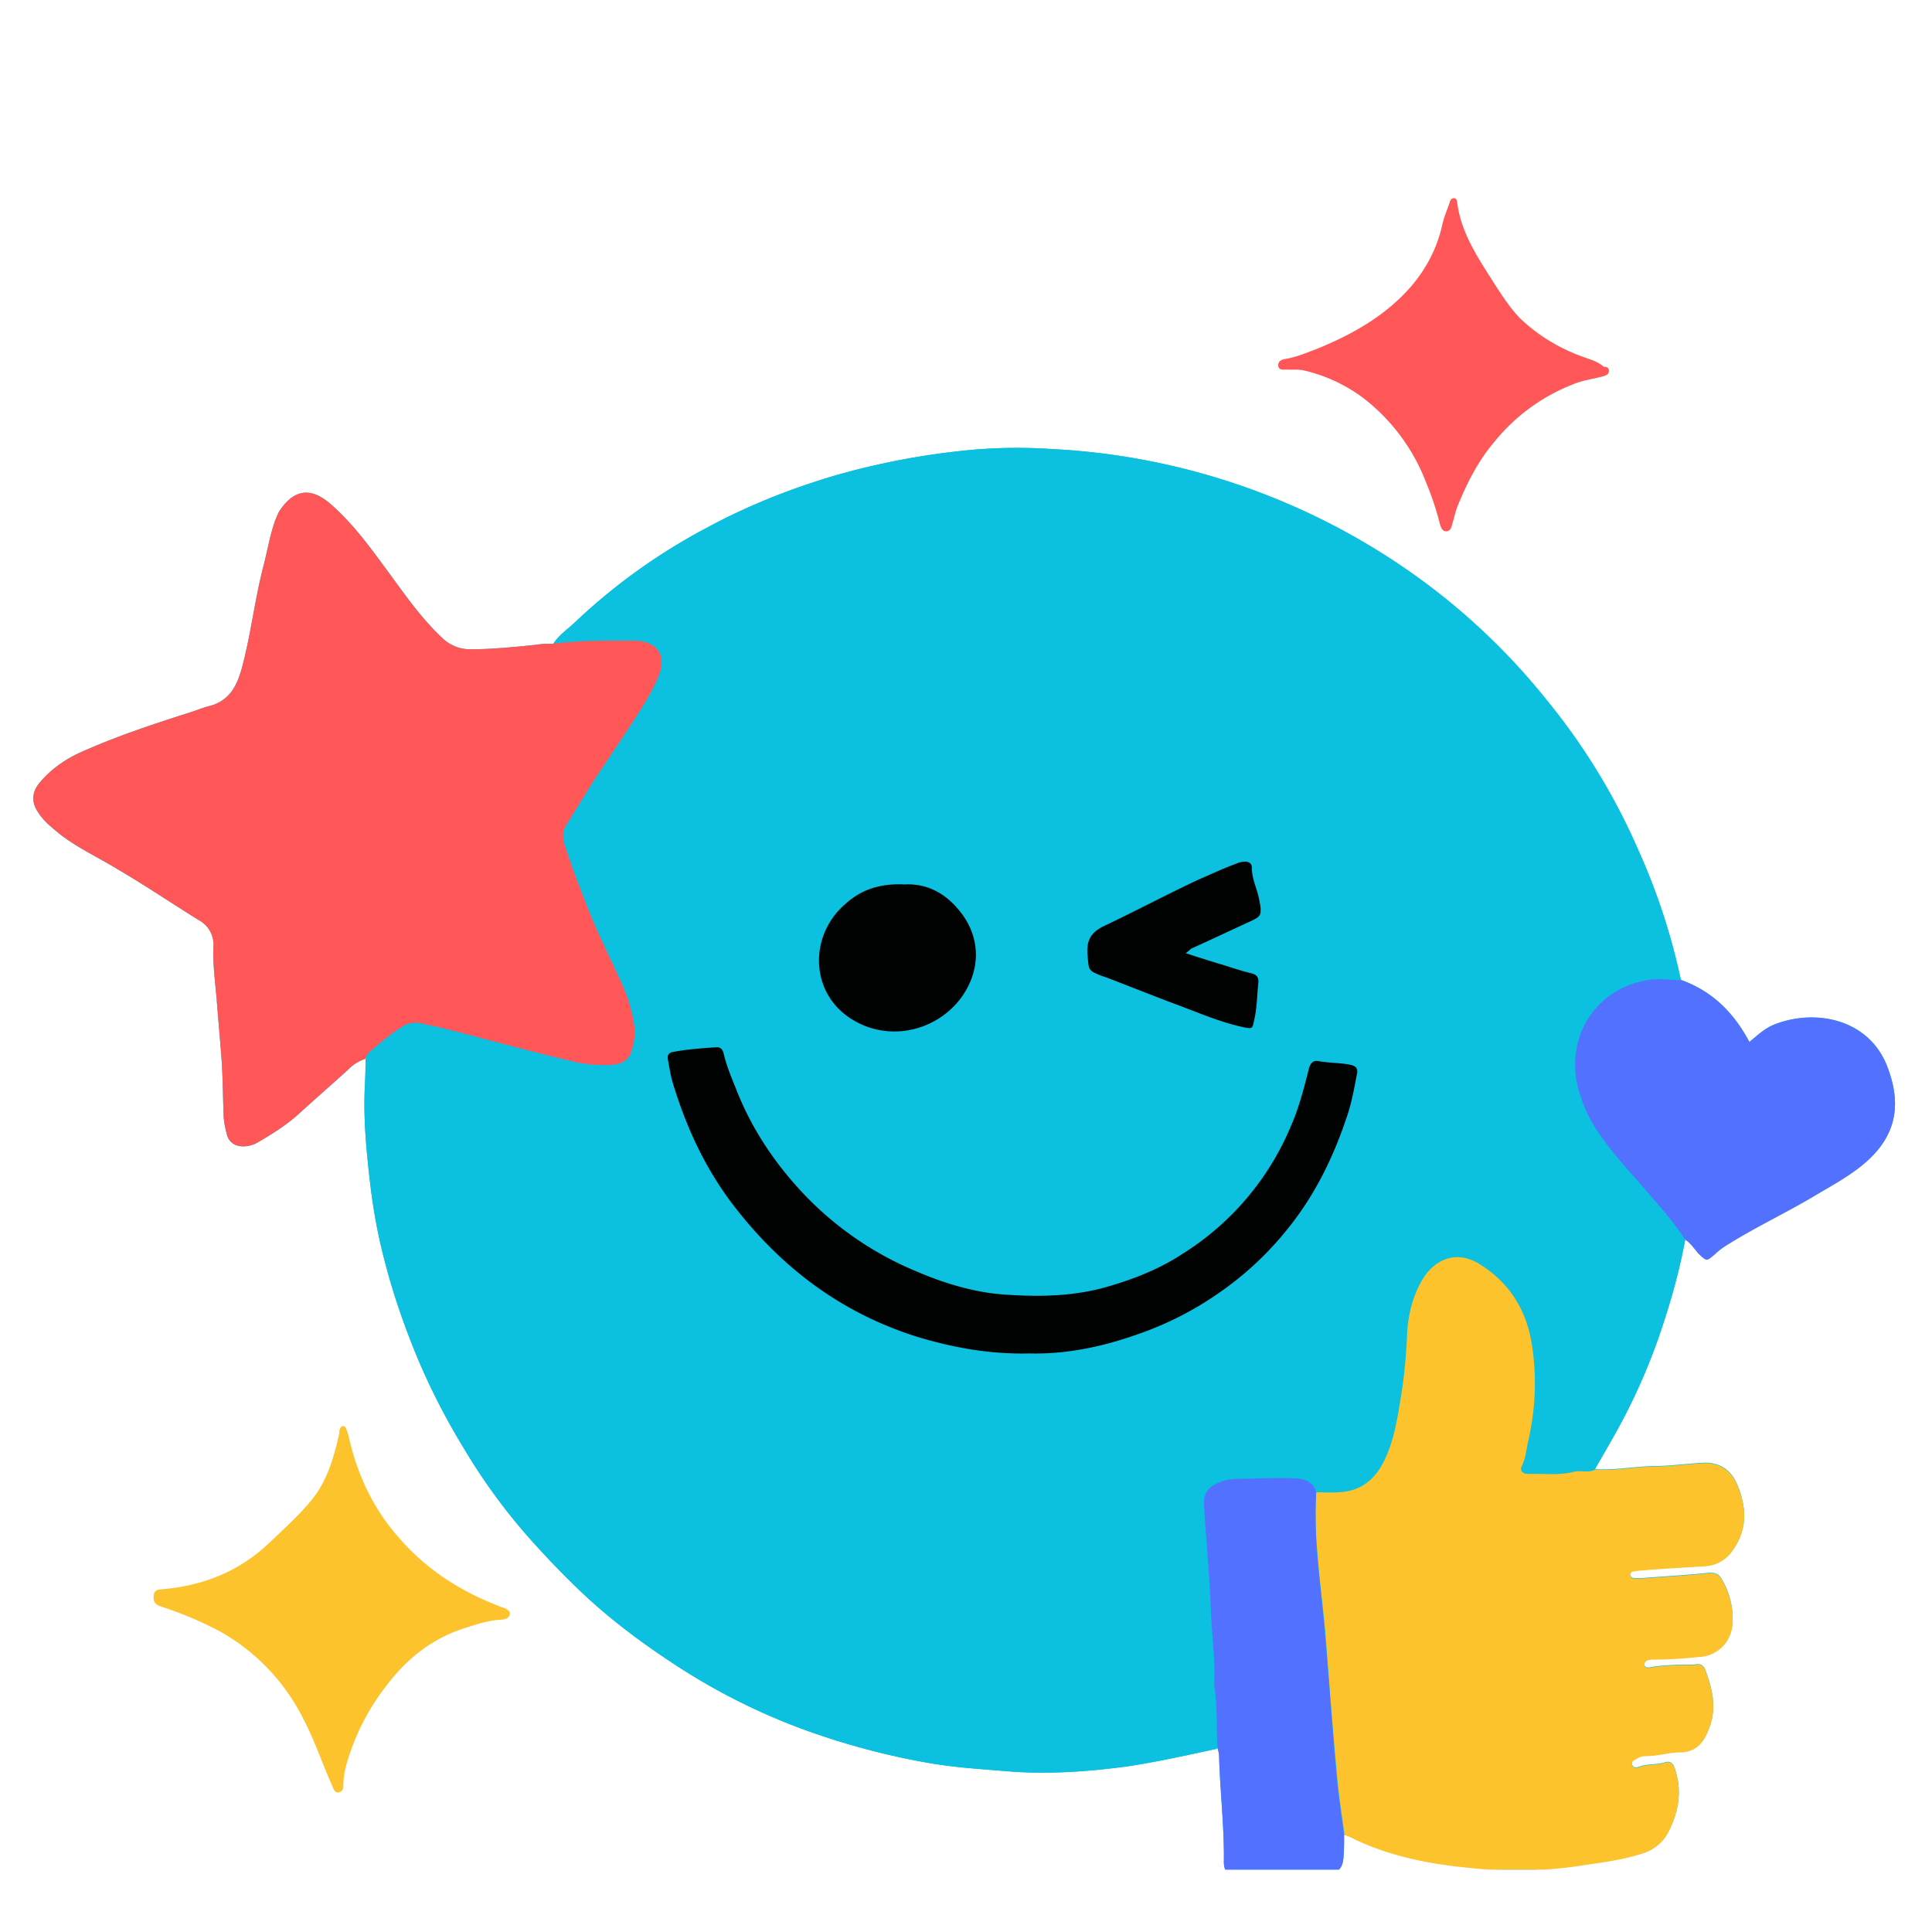 <svg xmlns="http://www.w3.org/2000/svg" width="40" height="40" version="1.0" viewBox="0 0 30 30"><defs><clipPath id="a"><path d="M.484 6h29.032v23.031H.484Zm0 0"/></clipPath><clipPath id="b"><path d="M.484 7H11v11H.484Zm0 0"/></clipPath><clipPath id="c"><path d="M20 19h8v10.031h-8Zm0 0"/></clipPath><clipPath id="d"><path d="M24 15h5.516v5H24Zm0 0"/></clipPath><clipPath id="e"><path d="M18 22h3v7.031h-3Zm0 0"/></clipPath><clipPath id="f"><path d="M19 3.063h6V9h-6Zm0 0"/></clipPath></defs><g clip-path="url(#a)"><path fill="#0cc0df" d="M29.316 16.59c-.27-.754-1.101-.934-1.746-.688-.164.059-.28.176-.406.278-.242-.457-.578-.79-1.055-.961h-.007a9.9 9.9 0 0 0-.672-2.04 9.941 9.941 0 0 0-1.41-2.304 10.232 10.232 0 0 0-2.223-2.063 10.625 10.625 0 0 0-5.469-1.84 8 8 0 0 0-1.527.044 11.43 11.43 0 0 0-1.871.379c-.668.199-1.317.457-1.934.789a9.268 9.268 0 0 0-2.078 1.488c-.11.101-.242.191-.324.324h-.016c-.078 0-.16 0-.254.016-.34.035-.68.07-1.023.07a.622.622 0 0 1-.434-.176c-.324-.304-.574-.664-.828-1.011-.281-.38-.55-.762-.914-1.075-.32-.277-.578-.199-.785.114-.027.043-.043.093-.067.148-.078.219-.117.45-.175.68-.141.531-.2 1.086-.344 1.617-.074.266-.184.488-.477.578-.12.027-.246.082-.363.117-.55.176-1.094.356-1.621.59a1.778 1.778 0 0 0-.676.488c-.125.149-.133.305-.023.465.082.13.191.215.308.313.285.23.625.383.942.578.426.25.828.523 1.246.781a.43.43 0 0 1 .223.422c-.008.266.027.531.05.789.024.305.051.61.075.91.023.313.023.621.035.934.007.086.023.176.047.258.027.132.125.199.261.199a.442.442 0 0 0 .215-.059c.219-.125.434-.262.617-.422.262-.238.528-.472.793-.71a.63.63 0 0 1 .27-.169c.015-.039.015-.023 0 .012 0 .149-.004.29-.012.43-.023.504.027 1.012.086 1.515.047.391.117.778.215 1.153.117.46.265.902.441 1.347.219.555.485 1.079.793 1.586a9.187 9.187 0 0 0 1.117 1.508c.27.297.551.586.852.86.41.37.852.695 1.312.996a9.805 9.805 0 0 0 1.957.992c.637.234 1.293.414 1.961.531.41.074.82.098 1.243.133.617.05 1.234.008 1.851-.074.461-.067 1.371-.266 1.387-.274.008 0 .035-.008.035-.008.008.055.016.106.016.122.015.546.082 1.093.074 1.64 0 .16.101.266.266.258l1.062-.023c.098 0 .184-.008.281-.028.176-.047.242-.12.25-.305.008-.109.008-.214.008-.324l.102.035c.582.29 1.21.415 1.843.473a6.496 6.496 0 0 0 1.63-.02c.347-.05.706-.09 1.046-.199a.67.67 0 0 0 .403-.312c.168-.317.234-.656.109-1.012-.027-.082-.074-.11-.145-.09-.12.04-.25.024-.375.059-.047.015-.117.047-.14-.02-.024-.066.05-.082.093-.113a.246.246 0 0 1 .118-.027c.183 0 .363-.059.547-.059.261-.008.367-.18.445-.394.113-.309.039-.598-.07-.887-.024-.059-.067-.086-.125-.082-.04.008-.082.008-.122.008-.195 0-.402.007-.601.039-.035.008-.094.015-.094-.047 0-.05.043-.067.082-.07.028-.008.051-.008.078-.008.227 0 .457-.016.684-.04.3-.019.5-.222.523-.523a1.181 1.181 0 0 0-.156-.66c-.043-.086-.101-.125-.207-.117-.309.031-.621.05-.937.074-.075.008-.149.008-.223.008-.035 0-.067-.024-.067-.059 0-.023.024-.05.055-.05.07-.016.145-.016.219-.024.3-.023.594-.039.89-.058a.548.548 0 0 0 .395-.2c.266-.332.258-.687.11-1.05-.094-.231-.278-.372-.56-.348-.253.015-.503.05-.76.05-.302.008-.599.067-.891.047h-.008c.113-.199.23-.394.34-.593.316-.567.566-1.16.761-1.782.125-.39.23-.789.305-1.195.078.051.129.125.203.215.133.125.125.125.258.012.058-.059.125-.102.191-.145.434-.273.895-.488 1.336-.746.293-.18.598-.336.852-.57.449-.406.508-.88.308-1.418Zm-8.25.11Zm-3.628 3.206c-.008 0-.012.008-.02.008.008-.008.012-.008.02-.008Zm-7.067-3.472Zm0 0"/></g><path fill="#0cc0df" d="M26.168 19.25c-.074.406-.18.805-.305 1.195a9.442 9.442 0 0 1-.761 1.782c-.11.199-.227.398-.34.597-.11.063-.227.016-.336.04-.235.058-.473.023-.707.03-.094 0-.137-.054-.094-.128.059-.118.066-.243.094-.368a4 4 0 0 0 .058-1.523 1.7 1.7 0 0 0-.812-1.242c-.375-.23-.723-.059-.914.297-.13.25-.196.547-.211.836-.016.3-.04.605-.09.898-.059.363-.11.734-.285 1.066-.149.282-.375.438-.692.45-.117.008-.226 0-.343 0-.04-.14-.14-.192-.274-.2-.328-.02-.66 0-.992.008a.755.755 0 0 0-.293.075c-.14.066-.2.171-.191.324.039.57.09 1.133.11 1.699.015.355.065.703.054 1.059 0 .039.004.066.004.105.047.3.023.605.047.906-.465.098-.934.207-1.403.274-.617.082-1.234.125-1.851.074-.422-.035-.832-.059-1.243-.133a11.367 11.367 0 0 1-1.96-.531 9.805 9.805 0 0 1-1.958-.992c-.46-.301-.902-.625-1.312-.996-.3-.274-.582-.563-.852-.86A9.187 9.187 0 0 1 7.2 22.484a10.362 10.362 0 0 1-.793-1.586 11.083 11.083 0 0 1-.441-1.347 8.687 8.687 0 0 1-.215-1.153c-.059-.503-.11-1.011-.086-1.515.008-.14.012-.281.012-.43.015-.035.023-.07.062-.101.168-.141.336-.29.528-.407a.386.386 0 0 1 .293-.039c.168.04.34.074.507.121.641.16 1.27.34 1.91.489.176.035.344.05.52.035.149-.008.274-.074.309-.215a1.1 1.1 0 0 0 .047-.375 2.823 2.823 0 0 0-.176-.621c-.172-.387-.367-.762-.524-1.16-.14-.348-.277-.703-.39-1.067-.028-.093-.035-.183.023-.273.14-.223.274-.45.41-.664.23-.348.465-.696.692-1.043.125-.2.25-.399.34-.621.125-.309-.016-.524-.34-.547h-.082a8.034 8.034 0 0 0-1.227.047c.09-.14.223-.23.34-.34a9.268 9.268 0 0 1 2.078-1.488c.617-.332 1.266-.59 1.934-.79a11.43 11.43 0 0 1 1.87-.378 8 8 0 0 1 1.528-.043 10.625 10.625 0 0 1 5.469 1.84 10.232 10.232 0 0 1 2.223 2.062 9.941 9.941 0 0 1 1.41 2.305c.297.66.523 1.347.672 2.054-.172 0-.332-.035-.5-.007a1.33 1.33 0 0 0-1.125 1.59c.058.304.183.562.351.804.223.328.492.61.742.902.207.223.426.454.598.727Zm-10.184 1.766c.551.007 1.11-.098 1.66-.29a5.381 5.381 0 0 0 1.27-.64 5.174 5.174 0 0 0 1.09-1.016c.41-.5.687-1.07.894-1.683a5.19 5.19 0 0 0 .168-.688c.016-.082 0-.133-.093-.164-.16-.035-.332-.035-.5-.058-.086-.016-.125.03-.149.117a6.371 6.371 0 0 1-.293.926c-.36.82-.91 1.468-1.668 1.949a4.516 4.516 0 0 1-1.254.535c-.476.125-.976.133-1.464.101-.485-.027-.961-.168-1.415-.363a5.04 5.04 0 0 1-1.851-1.312 4.975 4.975 0 0 1-.957-1.54c-.067-.163-.133-.324-.176-.495-.016-.067-.035-.141-.125-.133-.226.015-.457.031-.676.074-.074.016-.082.059-.074.117.024.121.043.246.074.356.207.68.5 1.316.934 1.894.742.98 1.684 1.684 2.863 2.055a5.29 5.29 0 0 0 1.742.258Zm-1.937-7.282c-.371-.015-.664.082-.926.305-.539.457-.559 1.293.004 1.723.582.441 1.39.285 1.8-.282.294-.414.294-.902 0-1.293-.226-.312-.527-.48-.878-.453Zm4.363 1.067c.059-.04.07-.059.102-.074.308-.149.617-.29.933-.43.133-.059.145-.074.133-.238-.008-.036-.008-.079-.023-.118-.035-.156-.117-.3-.11-.472 0-.059-.039-.082-.09-.09a.269.269 0 0 0-.152.031c-.2.082-.398.164-.59.25-.484.223-.96.48-1.445.711-.215.102-.293.23-.273.465.023.223.007.223.207.312.023.004.035.012.058.02.352.133.7.273 1.05.406.368.14.735.297 1.118.38.125.026.125.026.152-.106.043-.192.043-.391.067-.582.008-.082-.016-.125-.094-.149-.14-.035-.281-.082-.426-.125-.199-.058-.39-.117-.617-.191Zm0 0"/><g clip-path="url(#b)"><path fill="#ff5757" d="M8.578 9.996c.414-.05.817-.05 1.227-.047h.082c.332.024.465.239.34.547-.09.223-.215.422-.34.621-.227.348-.461.695-.692 1.043-.136.223-.277.445-.41.664-.05.09-.05.18-.023.274.113.363.25.71.39 1.066.157.39.352.77.524 1.16.086.192.144.406.176.621a.92.92 0 0 1-.047.375c-.035.149-.168.207-.309.215-.176.008-.344 0-.52-.035-.64-.148-1.269-.32-1.91-.488-.168-.043-.34-.082-.507-.117a.368.368 0 0 0-.293.035c-.192.117-.36.258-.528.406-.039.031-.047.066-.062.105a.63.63 0 0 0-.27.168c-.265.239-.531.473-.793.711-.183.16-.398.297-.617.422a.442.442 0 0 1-.215.059c-.136 0-.234-.067-.261-.2a1.427 1.427 0 0 1-.047-.257c-.012-.313-.012-.621-.035-.934-.024-.3-.051-.605-.075-.91-.023-.258-.058-.523-.05-.79a.43.43 0 0 0-.223-.42c-.418-.259-.82-.532-1.246-.782-.317-.195-.657-.348-.942-.578-.117-.098-.226-.184-.308-.313-.11-.16-.102-.316.023-.465.184-.222.418-.375.676-.488.527-.234 1.07-.414 1.621-.59.117-.035.242-.09.363-.117.293-.09.403-.312.477-.578.144-.531.203-1.086.344-1.617.058-.23.097-.461.175-.68.024-.055.04-.105.067-.148.207-.313.465-.391.785-.114.363.313.633.696.914 1.075.254.347.504.707.828 1.011a.622.622 0 0 0 .434.176c.344 0 .683-.035 1.023-.07.094-.016.176-.016.254-.016Zm0 0"/></g><g clip-path="url(#c)"><path fill="#fcc32d" d="M20.438 23.172c.117 0 .226.008.343 0 .317-.012.543-.168.692-.45.175-.331.226-.702.285-1.062.05-.305.074-.601.09-.902.007-.29.074-.586.21-.836.184-.356.54-.524.91-.297.458.281.731.703.817 1.242.082.512.059 1.02-.058 1.524-.028.125-.036.25-.094.367-.04.074.008.129.094.129.234-.008.472.027.707-.032.109-.03.226.024.336-.035.293.02.59-.039.89-.047.258 0 .508-.035.762-.05.281-.024.465.117.558.347.149.364.157.715-.109 1.051a.548.548 0 0 1-.394.2c-.297.019-.59.034-.891.058-.074.008-.148.008-.219.023-.031 0-.055.028-.055.051 0 .035.032.059.067.059.074 0 .148 0 .223-.008.316-.024.628-.043.937-.074.106-.008.164.03.207.117.117.207.168.422.156.66a.54.54 0 0 1-.523.523c-.227.024-.457.04-.684.04-.027 0-.05 0-.078.003-.039.008-.082.024-.082.075 0 .062.059.054.094.047.2-.032.406-.04.601-.04.04 0 .082 0 .122-.007.058-.008.101.023.125.082.109.289.183.578.07.886-.078.215-.184.387-.445.395-.184 0-.364.059-.547.059a.246.246 0 0 0-.117.027c-.043.031-.118.047-.094.113.023.067.093.035.14.02.125-.035.254-.02.375-.059.07-.023.118.008.145.09.125.355.058.695-.11 1.012a.67.67 0 0 1-.402.312c-.34.11-.699.145-1.047.2a6.686 6.686 0 0 1-1.629.019c-.632-.059-1.261-.184-1.843-.473a.386.386 0 0 0-.094-.035c-.047-.332-.098-.668-.125-1.008-.063-.672-.113-1.343-.164-2.015-.035-.457-.102-.91-.133-1.368a5.753 5.753 0 0 1-.02-.933Zm0 0"/></g><g clip-path="url(#d)"><path fill="#5271ff" d="M26.168 19.25c-.172-.266-.383-.504-.59-.742-.25-.293-.52-.574-.742-.899a2.172 2.172 0 0 1-.352-.808c-.148-.79.36-1.477 1.125-1.586.168-.024.336.004.5.004.477.172.813.504 1.055.96.125-.1.242-.218.406-.277.645-.246 1.477-.066 1.746.688.2.539.141 1.012-.308 1.426-.254.234-.559.39-.852.566-.441.262-.902.477-1.336.75a1.12 1.12 0 0 0-.191.145c-.133.113-.125.113-.258-.012-.074-.09-.125-.164-.203-.215Zm0 0"/></g><g clip-path="url(#e)"><path fill="#5271ff" d="M20.438 23.172c-.016.312-.008.621.011.933.04.457.098.915.133 1.368.059.672.105 1.343.164 2.015.027.336.078.668.125 1.008 0 .11 0 .215-.008.324-.008.184-.074.258-.25.305-.097.02-.183.027-.281.027l-1.062.024c-.165.008-.266-.098-.266-.258.008-.547-.059-1.094-.074-1.64 0-.048-.016-.098-.024-.141-.02-.305 0-.61-.043-.91-.008-.04-.015-.067-.008-.106.016-.351-.035-.7-.05-1.055-.02-.57-.075-1.132-.11-1.699-.008-.156.051-.262.192-.328a.707.707 0 0 1 .293-.074c.332-.004.66-.027.992-.004.125.02.226.066.265.21Zm0 0"/></g><path fill="#fcc32d" d="M7.918 25.059c-.008.066-.066.082-.117.09-.207.007-.399.074-.586.132-.5.16-.899.473-1.215.895a3.494 3.494 0 0 0-.55 1.004c-.06.168-.118.347-.118.53 0 .052-.008.106-.059.118-.066.024-.09-.035-.109-.086-.156-.347-.273-.703-.45-1.043a3.186 3.186 0 0 0-1.3-1.367 5.668 5.668 0 0 0-.926-.39c-.086-.032-.11-.075-.101-.165.008-.097.082-.097.148-.101.617-.055 1.168-.27 1.63-.703.226-.215.464-.43.667-.672.25-.305.352-.668.434-1.035.007-.024 0-.04.007-.059.008-.031.024-.055.043-.062.04-.004.059.023.067.062a.745.745 0 0 1 .039.133c.133.574.379 1.094.77 1.535.39.453.867.777 1.417 1.008.082.035.16.066.243.094.039.03.066.039.066.082Zm0 0"/><g clip-path="url(#f)"><path fill="#ff5757" d="M24.984 5.762c-.007.058-.05.07-.109.086-.148.039-.305.058-.45.12a2.942 2.942 0 0 0-1.21.88c-.258.3-.434.648-.582 1.011-.035.09-.051.176-.082.274-.012.05-.028.117-.094.117s-.082-.066-.098-.11a4.343 4.343 0 0 0-.21-.636 3.017 3.017 0 0 0-.97-1.316 2.459 2.459 0 0 0-.925-.434c-.09-.024-.192-.008-.281-.016-.051 0-.118.016-.125-.066 0-.067.058-.09.109-.098.172-.027.324-.094.48-.152.551-.223 1.07-.512 1.47-.969.234-.273.402-.586.484-.941.027-.133.082-.258.125-.383.007-.031.035-.059.074-.05.02.007.027.019.035.042.05.465.3.844.543 1.227.133.207.258.406.426.586.297.285.64.488 1.023.62.102.036.203.067.285.141.043 0 .082.012.082.067Zm0 0"/></g><path fill="#010202" d="M15.984 21.016c-.617.015-1.183-.09-1.742-.258-1.18-.371-2.113-1.074-2.863-2.055-.434-.57-.727-1.207-.934-1.894-.035-.118-.05-.235-.074-.356-.008-.058 0-.101.074-.117.22-.043.45-.059.676-.074.09-.008.11.066.125.133.043.171.11.332.176.496.223.578.55 1.086.957 1.539a5.106 5.106 0 0 0 1.851 1.312c.454.195.93.336 1.415.363.488.032.98.024 1.464-.101.442-.121.868-.281 1.254-.535a4.287 4.287 0 0 0 1.668-1.95c.133-.296.215-.613.293-.925.024-.086.067-.133.149-.117.16.03.332.023.5.058.101.024.117.074.093.164-.043.23-.086.465-.168.688-.207.613-.492 1.183-.894 1.683a4.99 4.99 0 0 1-1.09 1.016 5.101 5.101 0 0 1-1.27.64c-.542.192-1.109.305-1.66.29ZM14.047 13.734c.36-.02.66.149.887.454.293.39.293.878 0 1.292-.41.567-1.22.723-1.801.282-.563-.43-.543-1.266-.008-1.723.25-.23.55-.324.922-.305ZM18.41 14.8c.227.075.418.134.61.192.136.043.277.09.425.125.078.024.102.067.094.149-.02.191-.02.39-.066.582-.028.132-.028.125-.153.105-.39-.082-.75-.246-1.117-.379-.351-.133-.7-.273-1.05-.406-.024-.008-.036-.008-.06-.02-.206-.082-.183-.09-.206-.312-.02-.234.05-.363.273-.465.485-.23.953-.48 1.445-.71.2-.087.391-.177.59-.25a.355.355 0 0 1 .153-.032c.05.008.09.031.09.09 0 .172.074.312.109.472l.023.118c.016.156 0 .171-.133.238-.308.14-.617.289-.933.43-.024.015-.035.035-.094.074Zm0 0"/></svg>